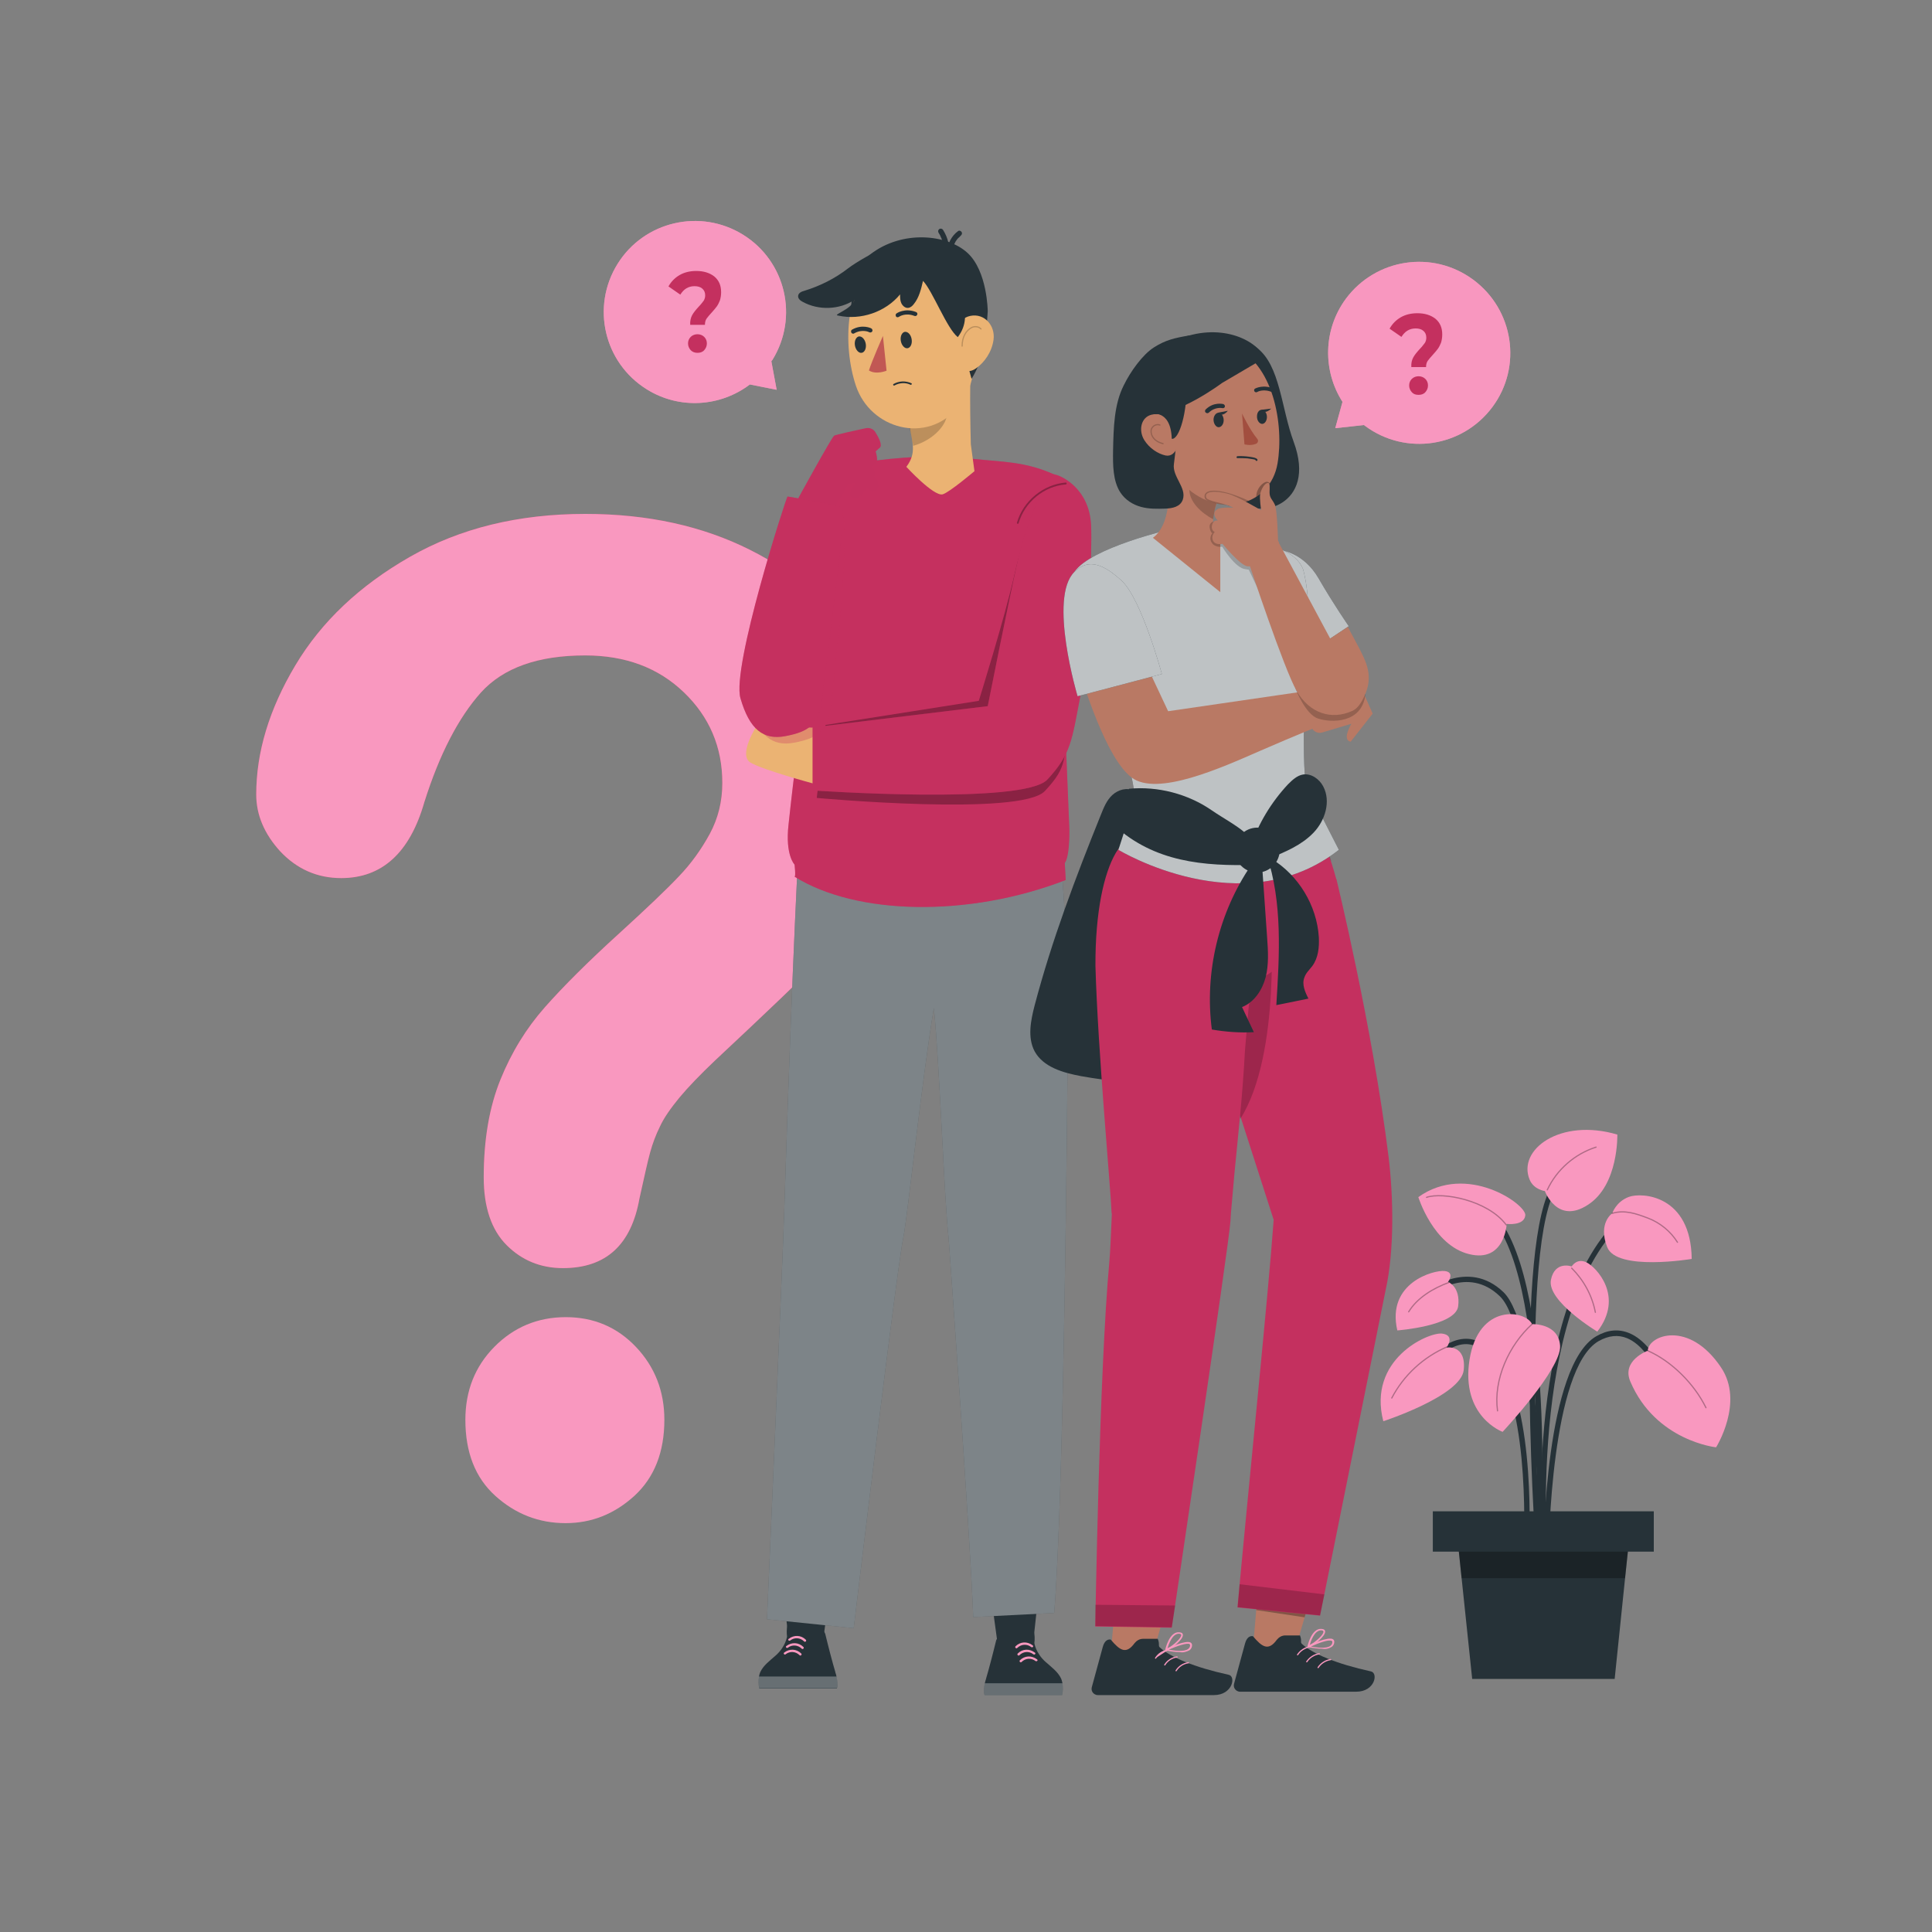 <?xml version="1.0" encoding="utf-8"?>
<!-- Generator: Adobe Illustrator 27.9.0, SVG Export Plug-In . SVG Version: 6.00 Build 0)  -->
<svg version="1.1" id="Layer_1" xmlns="http://www.w3.org/2000/svg" xmlns:xlink="http://www.w3.org/1999/xlink" x="0px" y="0px"
	 viewBox="0 0 800 800" style="enable-background:new 0 0 800 800;" xml:space="preserve">
<rect x="0" y="0" width="800" height="800" fill="#808080" stroke="none"/>
<style type="text/css">
	.st0{display:none;}
	.st1{display:inline;}
	.st2{fill:#407BFF;}
	.st3{opacity:0.9;fill:#FFFFFF;enable-background:new    ;}
	.st4{fill:#F998BF;}
	.st5{fill:#CE4D7C;}
	.st6{opacity:0.7;fill:#F998BF;enable-background:new    ;}
	.st7{fill:#C4305F;}
	.st8{fill:#263238;}
	
		.st9{opacity:0.3;fill:none;stroke:#000000;stroke-width:0.5;stroke-linecap:round;stroke-linejoin:round;stroke-miterlimit:10;enable-background:new    ;}
	.st10{opacity:0.3;enable-background:new    ;}
	.st11{opacity:0.3;fill:#FFFFFF;enable-background:new    ;}
	.st12{opacity:0.4;fill:#FFFFFF;enable-background:new    ;}
	.st13{opacity:0.3;fill:#C4305F;enable-background:new    ;}
	.st14{fill:#EBB373;}
	.st15{opacity:0.3;}
	.st16{opacity:0.2;}
	.st17{fill:#C15854;}
	
		.st18{opacity:0.2;fill:none;stroke:#000000;stroke-width:0.5;stroke-linecap:round;stroke-linejoin:round;stroke-miterlimit:10;enable-background:new    ;}
	.st19{opacity:0.7;fill:#FFFFFF;enable-background:new    ;}
	.st20{fill:#B97964;}
	.st21{fill:none;stroke:#F998BF;stroke-width:0.5;stroke-linecap:round;stroke-linejoin:round;stroke-miterlimit:10;}
	.st22{fill:#F998BF;stroke:#F998BF;stroke-width:0.5;stroke-linecap:round;stroke-linejoin:round;stroke-miterlimit:10;}
	.st23{opacity:0.2;enable-background:new    ;}
	.st24{fill:#A24E3F;}
	.st25{opacity:0.7;}
	.st26{fill:#FFFFFF;}
</style>
<g id="Background_complete">
</g>
<g id="Background_simple" class="st0">
	<g class="st1">
		<path class="st2" d="M330.6,252.3c-23,3-45.1,9.5-64.8,19.6c-23.1,11.9-46.8,30.5-39.8,54.8c12.9,44.9,74.8,45.7,62.4,75.9
			c-14,34.2-4.6,74.3,58.2,85.5c119.3,21.2,263.5-102.8,223-170.9C544.4,274.8,452.6,236.2,330.6,252.3z"/>
		<path class="st3" d="M330.6,252.3c-23,3-45.1,9.5-64.8,19.6c-23.1,11.9-46.8,30.5-39.8,54.8c12.9,44.9,74.8,45.7,62.4,75.9
			c-14,34.2-4.6,74.3,58.2,85.5c119.3,21.2,263.5-102.8,223-170.9C544.4,274.8,452.6,236.2,330.6,252.3z"/>
	</g>
</g>
<g id="Shadow">
</g>
<g id="Question_Mark">
</g>
<g id="Speech_Bubble_2">
</g>
<g id="Speech_Bubble_1">
</g>
<g id="Plant">
</g>
<g id="Character_1_00000130629670595825099640000009958295690175335082_">
</g>
<g id="Character_2">
	<g>
		<g>
			<path class="st4" d="M234.2,630.7c-11.1,0-20.8-3.8-29.1-11.3c-8.3-7.5-12.4-18-12.4-31.5c0-12,4-22.1,12-30.2
				s17.9-12.3,29.6-12.3c11.5,0,21.2,4.1,29,12.3s11.8,18.3,11.8,30.2c0,13.3-4.1,23.8-12.3,31.4C254.5,626.9,245,630.7,234.2,630.7
				z"/>
			<path class="st5" d="M106.1,329c0-17.6,5.4-35.4,16.2-53.5c10.8-18.1,26.6-33,47.4-44.9s45-17.8,72.7-17.8
				c25.8,0,48.5,5,68.2,14.9c19.7,9.9,35,23.4,45.7,40.4s16.1,35.6,16.1,55.6c0,15.8-3.1,29.6-9.2,41.4
				c-6.1,11.9-13.4,22.1-21.9,30.7c-8.4,8.6-23.6,23.1-45.4,43.5c-6,5.7-10.9,10.8-14.5,15.1c-3.6,4.4-6.4,8.3-8.1,12
				c-1.8,3.6-3.1,7.2-4.1,10.8s-2.4,10-4.4,19c-3.4,19.3-13.9,28.9-31.7,28.9c-9.2,0-17-3.2-23.3-9.5c-6.3-6.3-9.5-15.7-9.5-28.1
				c0-15.6,2.3-29,6.9-40.4c4.6-11.4,10.8-21.4,18.4-30s17.9-18.9,30.9-30.7c11.4-10.4,19.6-18.2,24.6-23.5
				c5.1-5.3,9.3-11.2,12.8-17.6c3.5-6.5,5.2-13.5,5.2-21.1c0-14.8-5.3-27.3-15.9-37.5s-24.2-15.3-40.9-15.3
				c-19.5,0-33.9,5.1-43.2,15.4c-9.2,10.3-17.1,25.4-23.4,45.4c-6,20.9-17.5,31.4-34.4,31.4c-9.9,0-18.3-3.7-25.2-11
				C109.5,345.4,106.1,337.5,106.1,329z"/>
		</g>
		<path class="st4" d="M106.1,329c0-17.6,5.4-35.4,16.2-53.5c10.8-18.1,26.6-33,47.4-44.9s45-17.8,72.7-17.8
			c25.8,0,48.5,5,68.2,14.9c19.7,9.9,35,23.4,45.7,40.4s16.1,35.6,16.1,55.6c0,15.8-3.1,29.6-9.2,41.4
			c-6.1,11.9-13.4,22.1-21.9,30.7c-8.4,8.6-23.6,23.1-45.4,43.5c-6,5.7-10.9,10.8-14.5,15.1c-3.6,4.4-6.4,8.3-8.1,12
			c-1.8,3.6-3.1,7.2-4.1,10.8s-2.4,10-4.4,19c-3.4,19.3-13.9,28.9-31.7,28.9c-9.2,0-17-3.2-23.3-9.5c-6.3-6.3-9.5-15.7-9.5-28.1
			c0-15.6,2.3-29,6.9-40.4c4.6-11.4,10.8-21.4,18.4-30s17.9-18.9,30.9-30.7c11.4-10.4,19.6-18.2,24.6-23.5
			c5.1-5.3,9.3-11.2,12.8-17.6c3.5-6.5,5.2-13.5,5.2-21.1c0-14.8-5.3-27.3-15.9-37.5s-24.2-15.3-40.9-15.3
			c-19.5,0-33.9,5.1-43.2,15.4c-9.2,10.3-17.1,25.4-23.4,45.4c-6,20.9-17.5,31.4-34.4,31.4c-9.9,0-18.3-3.7-25.2-11
			C109.5,345.4,106.1,337.5,106.1,329z"/>
		<g>
			<g>
				<g>
					<g>
						<path class="st4" d="M610,115.8c-16.8-12.4-40.3-8.8-52.7,7.9c-9.5,12.9-9.6,29.9-1.4,42.7l-3,10.9l11.9-1.3
							c0.2,0.1,0.3,0.3,0.5,0.4c16.8,12.4,40.3,8.8,52.7-7.9C630.4,151.8,626.8,128.2,610,115.8z"/>
						<path class="st6" d="M610,115.8c-16.8-12.4-40.3-8.8-52.7,7.9c-9.5,12.9-9.6,29.9-1.4,42.7l-3,10.9l11.9-1.3
							c0.2,0.1,0.3,0.3,0.5,0.4c16.8,12.4,40.3,8.8,52.7-7.9C630.4,151.8,626.8,128.2,610,115.8z"/>
					</g>
				</g>
			</g>
			<g>
				<path class="st7" d="M585.2,148c0.6-1.1,1.6-2.3,2.8-3.6c0.9-0.9,1.5-1.8,2-2.4c0.4-0.6,0.6-1.4,0.6-2.2c0-1.2-0.4-2.1-1.2-2.8
					c-0.8-0.7-1.9-1-3.2-1c-1.3,0-2.4,0.3-3.4,0.9c-1,0.6-1.8,1.5-2.5,2.6l-4.9-3.4c1.1-2,2.7-3.6,4.6-4.7s4.2-1.7,6.9-1.7
					c3.1,0,5.6,0.8,7.5,2.3c1.9,1.6,2.8,3.7,2.8,6.5c0,1.3-0.2,2.4-0.5,3.4c-0.4,1-0.8,1.8-1.3,2.5s-1.2,1.5-2,2.4
					c-1,1.1-1.7,1.9-2.2,2.6s-0.7,1.6-0.7,2.6h-6.1C584.3,150.4,584.6,149.1,585.2,148z M584.6,162.4c-0.7-0.8-1.1-1.7-1.1-2.8
					s0.4-2,1.1-2.7c0.7-0.7,1.7-1.1,2.8-1.1s2.1,0.4,2.8,1.1c0.7,0.7,1.1,1.6,1.1,2.7c0,1.1-0.4,2-1.1,2.8s-1.7,1.1-2.8,1.1
					C586.2,163.5,585.3,163.2,584.6,162.4z"/>
			</g>
		</g>
		<g>
			<g>
				<g>
					<path class="st4" d="M255.7,109.3c-11,17.7-5.6,40.9,12.1,51.9c13.6,8.5,30.6,7.2,42.7-2l11.1,2.2l-2.2-11.8
						c0.1-0.2,0.2-0.3,0.4-0.5c11-17.7,5.6-40.9-12.1-51.9C290,86.2,266.7,91.6,255.7,109.3z"/>
					<path class="st6" d="M255.7,109.3c-11,17.7-5.6,40.9,12.1,51.9c13.6,8.5,30.6,7.2,42.7-2l11.1,2.2l-2.2-11.8
						c0.1-0.2,0.2-0.3,0.4-0.5c11-17.7,5.6-40.9-12.1-51.9C290,86.2,266.7,91.6,255.7,109.3z"/>
				</g>
			</g>
		</g>
		<g>
			<path class="st7" d="M286.6,130.5c0.6-1.1,1.6-2.3,2.8-3.6c0.9-0.9,1.5-1.8,2-2.4c0.4-0.7,0.6-1.4,0.6-2.2c0-1.2-0.4-2.1-1.2-2.8
				c-0.8-0.7-1.9-1-3.2-1c-1.3,0-2.4,0.3-3.4,0.9c-1,0.6-1.8,1.5-2.5,2.6l-4.9-3.4c1.1-2,2.7-3.6,4.6-4.7s4.2-1.7,6.9-1.7
				c3.1,0,5.6,0.8,7.5,2.3c1.9,1.6,2.8,3.7,2.8,6.5c0,1.3-0.2,2.4-0.5,3.4c-0.4,1-0.8,1.8-1.3,2.5s-1.2,1.5-2,2.4
				c-1,1.1-1.7,1.9-2.2,2.6s-0.7,1.6-0.7,2.6h-6.1C285.7,133,286,131.6,286.6,130.5z M286,145c-0.7-0.8-1.1-1.7-1.1-2.8
				s0.4-2,1.1-2.7s1.7-1.1,2.8-1.1s2.1,0.4,2.8,1.1c0.7,0.7,1.1,1.6,1.1,2.7c0,1.1-0.4,2-1.1,2.8s-1.7,1.1-2.8,1.1
				C287.6,146.1,286.7,145.7,286,145z"/>
		</g>
		<g>
			<g>
				<g>
					<g>
						<path class="st8" d="M637.9,636.3c0-0.9-2.9-86-16.8-99.5c-13.5-13.1-28.9-0.5-29.6,0l-1.4-1.7c0.2-0.2,17.6-14.4,32.5,0
							c14.5,14.1,17.3,97.4,17.4,101L637.9,636.3z"/>
					</g>
					<g>
						<path class="st8" d="M639.1,653.1c-0.1-1-9.5-102.2,27.5-144.6l1.6,1.4c-36.3,41.7-27.1,142-27,143L639.1,653.1z"/>
					</g>
					<g>
						<path class="st8" d="M637.7,642.4l-2.2-0.1c0.1-1.2,7.2-115-19.9-140l1.5-1.6C645,526.3,638,637.6,637.7,642.4z"/>
					</g>
					<g>
						<path class="st8" d="M641.3,642.3l-2.2,0c0-3.1,0.9-76.9,21.9-89c4.7-2.7,9.2-3.1,13.6-1.3c12.7,5.2,19,27.8,19.2,28.8
							l-2.1,0.6c-0.1-0.2-6.3-22.5-18-27.3c-3.7-1.5-7.6-1.1-11.7,1.2C642.1,566.6,641.3,641.5,641.3,642.3z"/>
					</g>
					<g>
						<path class="st8" d="M633.1,642.4l-2.2-0.1c0-0.6,3.2-58.3-12.4-78.7c-3.8-4.9-7.9-7.3-12.2-7c-10.2,0.7-18.8,15.7-18.9,15.8
							l-1.9-1.1c0.4-0.7,9.2-16.1,20.6-16.9c5.1-0.4,9.8,2.3,14.1,7.8C636.3,583.2,633.2,640,633.1,642.4z"/>
					</g>
					<g>
						<path class="st8" d="M636.5,650.2c-0.4-5.6-10.2-137.4,7-160.7l1.7,1.3c-16.7,22.6-6.7,157.9-6.6,159.2L636.5,650.2z"/>
					</g>
				</g>
				<g>
					<path class="st4" d="M682.3,559.3c0,0-11,4-7.2,12.8c10.5,24.6,35.5,27.2,35.5,27.2s11.7-18.6,2.1-33
						C699.4,546.4,682.6,552.9,682.3,559.3z"/>
				</g>
				<g>
					<path class="st4" d="M634.4,548.3c0,0,11-0.5,11.6,9c0.6,9.5-23.8,35.6-23.8,35.6s-17.4-6.3-13.7-29.9
						C612.3,539.4,631.7,542.5,634.4,548.3z"/>
				</g>
				<g>
					<path class="st4" d="M639.7,493.2c0,0-4.6-0.6-6.3-4.7c-5.2-12.4,12.6-25.7,36.3-18.7c0,0,0.6,20.9-12.2,29.1
						C644.8,507.2,639.7,493.2,639.7,493.2z"/>
				</g>
				<g>
					<path class="st4" d="M599,558c0,0,3.8-5.2-2-5.8c-5.8-0.5-30.8,10.7-24.2,36.3c0,0,32.2-10.5,33.3-21.2
						C607.2,556.6,599,558,599,558z"/>
				</g>
				<g>
					<path class="st4" d="M667.6,502.4c0,0,1.5-4.8,6.9-6.8c5.5-2,25.7-0.7,26,25.7c0,0-31.1,5.2-35-4.9
						C661.6,506.4,667.6,502.4,667.6,502.4z"/>
				</g>
				<g>
					<path class="st4" d="M650.8,524.4c0,0,2.1-3.6,6.1-1.7s15.8,14.1,4.5,28.7c0,0-20.9-12.6-19.2-21.4
						C643.8,521.9,650.8,524.4,650.8,524.4z"/>
				</g>
				<g>
					<path class="st4" d="M599.6,530.8c0,0,3-4-1.4-4.5c-4.4-0.5-24.2,4.8-19.6,24.6c0,0,24.1-1.8,25.2-10
						C604.8,532.7,599.6,530.8,599.6,530.8z"/>
				</g>
				<polygon class="st8" points="668.6,695.2 609.6,695.2 603.2,634.2 674.9,634.2 				"/>
				<rect x="593.3" y="625.8" class="st8" width="91.5" height="16.7"/>
			</g>
			<path class="st9" d="M620.1,584.2c-1.8-12.9,4.7-27.2,14.3-35.9"/>
			<path class="st9" d="M650.8,525.1c5,5,8.5,11.4,9.8,18.3"/>
			<path class="st9" d="M682.3,559.3c10,4.4,19.3,13.8,24.1,23.6"/>
			<path class="st9" d="M667.6,502.4c5.2-1.5,9.8,0.1,14.8,2s9.4,5.5,12.2,10"/>
			<g>
				<path class="st4" d="M623.9,506.8c0,0,7.3,0.9,7.7-3.6s-24.2-21.9-44.3-7.5c0,0,6.2,20,21,23.6
					C623.1,523,623.9,506.8,623.9,506.8z"/>
			</g>
			<path class="st9" d="M623.7,507.2c-7.7-10.3-26.5-13.7-33-11.4"/>
			<path class="st9" d="M599.8,531.1c-6.3,2.3-13,6.3-16.5,12.1"/>
			<path class="st9" d="M576.3,578.9c4.9-9.4,13.1-17,22.9-21.2"/>
			<path class="st9" d="M640.7,492.7c3.9-8.4,11.4-14.9,20.2-17.7"/>
			<polygon class="st10" points="604.1,642.5 605.2,653.5 672.9,653.5 674.1,642.5 			"/>
		</g>
		<g>
			<g>
				<g>
					<g>
						<g>
							<polygon class="st8" points="407.2,637.4 413.2,681.5 427.6,682.2 432.2,639.7 							"/>
						</g>
					</g>
				</g>
				<g>
					<g>
						<path class="st8" d="M439.8,701.9h-32.1c0,0-0.7-1.3,0.1-4.9c0.1-0.6,0.3-1.2,0.5-1.8c0,0,0-0.1,0-0.1c0.3-1,0.6-2.2,1-3.5
							c1.5-5.4,3.2-12.4,3.2-12.4s5.3-11.4,11.6-8.6c5.5,2.5,4.2,9.7,4.2,9.7s0.5,4.2,4.7,7.9c2.6,2.3,5.1,4.1,6.4,6.9
							c0.2,0.5,0.4,1.1,0.5,1.7c0,0.1,0,0.2,0,0.2C440.2,698.4,440.2,700,439.8,701.9z"/>
					</g>
				</g>
				<path class="st11" d="M407.8,697c-0.8,3.6-0.1,4.9-0.1,4.9h32.1c0.4-2,0.4-3.6,0.1-4.9H407.8z"/>
				<g>
					<g>
						<g>
							<path class="st4" d="M427,682c-1.8-1.4-4.2-1.2-5.8,0.4c-0.4,0.4-1.1-0.2-0.7-0.7c2-2,4.9-2.1,7.1-0.4
								C428.2,681.7,427.5,682.4,427,682L427,682z"/>
						</g>
					</g>
				</g>
				<g>
					<g>
						<g>
							<path class="st4" d="M427.9,685c-1.8-1.4-4.2-1.2-5.8,0.4c-0.4,0.4-1.1-0.2-0.7-0.7c2-2,4.9-2.1,7.1-0.4
								C429.1,684.7,428.4,685.4,427.9,685L427.9,685z"/>
						</g>
					</g>
				</g>
				<g>
					<g>
						<g>
							<path class="st4" d="M428.8,687.8c-1.8-1.4-4.2-1.2-5.8,0.4c-0.4,0.4-1.1-0.2-0.7-0.7c2-2,4.9-2.1,7.1-0.4
								C430,687.5,429.3,688.1,428.8,687.8L428.8,687.8z"/>
						</g>
					</g>
				</g>
			</g>
			<g>
				<g>
					<g>
						<g>
							<polygon class="st8" points="346.9,634.7 340.9,678.7 326.6,679.5 321.9,637 							"/>
						</g>
					</g>
				</g>
				<g>
					<g>
						<path class="st8" d="M314.4,699.2h32.1c0,0,0.7-1.3-0.1-4.9c-0.1-0.6-0.3-1.2-0.5-1.8c0,0,0-0.1,0-0.1c-0.3-1-0.6-2.2-1-3.5
							c-1.5-5.4-3.2-12.4-3.2-12.4s-5.3-11.4-11.6-8.6c-5.5,2.5-4.2,9.7-4.2,9.7s-0.5,4.2-4.7,7.9c-2.6,2.3-5.1,4.1-6.4,6.9
							c-0.2,0.5-0.4,1.1-0.5,1.7c0,0.1,0,0.2,0,0.2C314,695.6,314,697.2,314.4,699.2z"/>
					</g>
				</g>
				<path class="st11" d="M346.4,694.2c0.8,3.6,0.1,4.9,0.1,4.9h-32.1c-0.4-2-0.4-3.6-0.1-4.9H346.4z"/>
				<g>
					<g>
						<g>
							<path class="st4" d="M327.2,679.3c1.8-1.4,4.2-1.2,5.8,0.4c0.4,0.4,1.1-0.2,0.7-0.7c-2-2-4.9-2.1-7.1-0.4
								C326,679,326.7,679.6,327.2,679.3L327.2,679.3z"/>
						</g>
					</g>
				</g>
				<g>
					<g>
						<g>
							<path class="st4" d="M326.2,682.3c1.8-1.4,4.2-1.2,5.8,0.4c0.4,0.4,1.1-0.2,0.7-0.7c-2-2-4.9-2.1-7.1-0.4
								C325.1,682,325.8,682.6,326.2,682.3L326.2,682.3z"/>
						</g>
					</g>
				</g>
				<g>
					<g>
						<g>
							<path class="st4" d="M325.3,685c1.8-1.4,4.2-1.2,5.8,0.4c0.4,0.4,1.1-0.2,0.7-0.7c-2-2-4.9-2.1-7.1-0.4
								C324.2,684.7,324.9,685.4,325.3,685L325.3,685z"/>
						</g>
					</g>
				</g>
			</g>
			<g>
				<path class="st8" d="M438.7,348.2l-66.8,4l-40.9-7.1c0,0-2.8,46.7-6.3,157.5c-0.8,24.2-7.1,167.9-7.1,167.9l35.9,3.7
					c0,0,17.8-149.1,20.6-162.1c1.6-7.8,7.8-66.6,12.6-94.7c2.4,23.4,4.3,80,6.1,95.2c0,0,8.9,122.3,10.2,157l33.5-1.7
					c4.1-47.6,5.5-221.2,5.5-221.2h0C444.3,410.5,438.7,348.2,438.7,348.2z"/>
				<path class="st12" d="M438.7,348.2l-66.8,4l-40.9-7.1c0,0-2.8,46.7-6.3,157.5c-0.8,24.2-7.1,167.9-7.1,167.9l35.9,3.7
					c0,0,17.8-149.1,20.6-162.1c1.6-7.8,7.8-66.6,12.6-94.7c2.4,23.4,4.3,80,6.1,95.2c0,0,8.9,122.3,10.2,157l33.5-1.7
					c4.1-47.6,5.5-221.2,5.5-221.2h0C444.3,410.5,438.7,348.2,438.7,348.2z"/>
			</g>
			<g>
				<g>
					<path class="st7" d="M357.8,191.2c6.2-0.4,22.1-3.6,45.1-1.2c11.9,1.3,21.7,1,33.9,6.6l6,146.9c0.1,12.1-1.9,13.8-1.9,13.8
						s0.4,6.9,0.4,7.1C401,380,354.6,379,329,363c0.6,0.1,0-5,0-5s-3.9-3.9-2.5-16.4c4.4-41.6,14.1-108.7,21-146.1
						C347.6,194.6,356.8,191.3,357.8,191.2z"/>
					<path class="st13" d="M357.8,191.2c6.2-0.4,22.1-3.6,45.1-1.2c11.9,1.3,21.7,1,33.9,6.6l6,146.9c0.1,12.1-1.9,13.8-1.9,13.8
						s0.4,6.9,0.4,7.1C401,380,354.6,379,329,363c0.6,0.1,0-5,0-5s-3.9-3.9-2.5-16.4c4.4-41.6,14.1-108.7,21-146.1
						C347.6,194.6,356.8,191.3,357.8,191.2z"/>
				</g>
				<path class="st10" d="M432.3,204.6c-1.6,0-8.1,15-12.2,33.2s-14.8,52.4-14.8,52.4l-63.5,10l-3.6,30.2c0,0,84.7,7.8,94.5-2.9
					c9.9-10.6,7.2-12.6,10.7-31.5c3.2-16.8,4.9-59.1,4.4-70.3C447.2,209.9,434.5,204.7,432.3,204.6z"/>
			</g>
			<g>
				<path class="st14" d="M313.5,300.3c0,0-8.1,12.3-2.7,15.5c5.4,3.1,25.8,8.6,25.8,8.6v-23.1L313.5,300.3z"/>
				<g>
					<path class="st7" d="M436.2,196.4c-1.6,0-10.4,16.3-14.5,34.5S409,292.4,409,292.4l-72.5,8.8v26.1c0,0,87.4,6.1,97.2-4.5
						s10.1-16,13.7-34.9c3.2-16.8,4.9-59.1,4.4-70.3C451.1,201.6,438.4,196.4,436.2,196.4z"/>
					<path class="st13" d="M436.2,196.4c-1.6,0-10.4,16.3-14.5,34.5S409,292.4,409,292.4l-72.5,8.8v26.1c0,0,87.4,6.1,97.2-4.5
						s10.1-16,13.7-34.9c3.2-16.8,4.9-59.1,4.4-70.3C451.1,201.6,438.4,196.4,436.2,196.4z"/>
				</g>
				<g class="st15">
					<g>
						<path d="M421.8,216.6c2.5-8.7,10.5-15.3,19.5-16c0.5,0,0.5-0.8,0-0.8c-9.3,0.8-17.6,7.6-20.2,16.6
							C420.9,216.9,421.7,217.1,421.8,216.6L421.8,216.6z"/>
					</g>
				</g>
			</g>
			<g>
				<path class="st7" d="M362.6,186.9c0,0,1.1,3.5,0.3,4.7s-1.9,1.4-1.9,1.4s1.8,2.6,1.1,4.3c0,0,2.7,3,1.1,5c-1.6,2-3.3,0.9-3.9,0
					c-0.5-0.9-3,5.3-6,4c-3-1.4-0.1-5,0.8-6.3l-3,0.4c0,0-4.3,9.7-7.6,10.1s-12.1-0.5-12.9-4.3c0,0,13.8-25.2,14.8-25.8
					c0.7-0.4,8.9-2.2,13.1-3.1c1.6-0.3,3.2,0.3,4,1.7c1.4,2.2,3,5.4,1.8,6.4C362.6,186.9,362.6,186.9,362.6,186.9"/>
				<path class="st13" d="M329.8,208.3c-0.8,1.1-23.2,70.7-19.5,83.5c3.7,12.8,9.4,17.5,18.7,15.7s14.2-4.6,15.3-16.4
					s9.1-77.1,3.6-80.5C345.3,209,329.8,208.3,329.8,208.3z"/>
				<g>
					<path class="st7" d="M326.1,205.6c-0.8,1.1-23.2,70.7-19.5,83.5c3.7,12.8,9.4,17.5,18.7,15.7s14.2-4.6,15.3-16.4
						s10.6-77.2,7.8-78.4C345.6,208.8,326.1,205.6,326.1,205.6z"/>
					<path class="st13" d="M326.1,205.6c-0.8,1.1-23.2,70.7-19.5,83.5c3.7,12.8,9.4,17.5,18.7,15.7s14.2-4.6,15.3-16.4
						s10.6-77.2,7.8-78.4C345.6,208.8,326.1,205.6,326.1,205.6z"/>
				</g>
			</g>
			<g>
				<path class="st14" d="M403.5,195.1c0,0-10.5,8.9-13.2,9.6c-3.7,0.9-15-11.4-15-11.4c4.5-5.9,2.3-10.4,1.3-17.1l28.8-27.8
					c0,0-3-0.1-3,0c-0.7,2.4-0.9,17.1-0.4,35.6L403.5,195.1z"/>
				<g>
					<g class="st16">
						<g>
							<path d="M391.2,174.8c-2.4,4.7-7.8,8.4-13.1,9.8c0-0.5-0.2-1.2-0.3-1.7c-0.1-0.8-0.4-1.9-0.5-2.7c-0.2-1-0.4-2-0.8-3
								c-0.1-0.4-0.3-0.3-0.4-0.7l-0.3-0.8l14.9-9.6C392.3,166.7,393.1,170.9,391.2,174.8z"/>
						</g>
					</g>
					<g>
						<g>
							<path class="st14" d="M403.3,129.2c-0.5-18.5-19.7-30.8-36.8-22.1c-17.4,8.9-17.5,36.4-12.1,52.6c6,18,29.4,24.4,42.2,9
								C405,158.5,403.8,147.7,403.3,129.2L403.3,129.2z"/>
						</g>
					</g>
				</g>
				<path class="st8" d="M377.5,140.5c0.3,1.9-0.5,3.5-1.7,3.7c-1.2,0.2-2.5-1.2-2.8-3.1c-0.3-1.9,0.5-3.5,1.7-3.7
					C376,137.3,377.2,138.6,377.5,140.5z"/>
				<path class="st8" d="M358.5,142.4c0.3,1.9-0.5,3.5-1.7,3.7c-1.2,0.2-2.5-1.2-2.8-3.1c-0.3-1.9,0.5-3.5,1.7-3.7
					C357,139.2,358.2,140.6,358.5,142.4z"/>
				<path class="st17" d="M365.6,139.1c0,0-4.5,10.2-5.8,14.3c3,1.9,7.3,0.1,7.3,0.1L365.6,139.1z"/>
				<path class="st8" d="M379.5,130.7c-0.2,0.2-0.6,0.2-0.9,0.1c-3.6-1.4-6.1,0.2-6.4,0.4c-0.4,0.3-1,0.2-1.2-0.2s-0.2-0.9,0.2-1.2
					c0.1-0.1,3.5-2.4,8.1-0.6c0.5,0.2,0.7,0.7,0.5,1.1C379.7,130.5,379.6,130.6,379.5,130.7z"/>
				<path class="st8" d="M352.9,138.1c-0.1-0.1-0.3-0.2-0.4-0.4c-0.2-0.4-0.1-1,0.3-1.2c4.2-2.4,7.9-0.6,8-0.5
					c0.4,0.2,0.6,0.8,0.4,1.2c-0.2,0.4-0.8,0.6-1.2,0.4c-0.1-0.1-3-1.5-6.4,0.5C353.5,138.2,353.1,138.2,352.9,138.1z"/>
				<path class="st8" d="M397.8,140.4c0,0-2.8-31.3-12.6-32.5s-11.3,7.9-17.7,8.2s-6.3-4.5-6.3-4.5c-3.7,2.7-6.2,10.3-8.9,16.2
					c0,0,1.3-17.2,8.1-22.5c13.2-10.2,31.8-8.3,40.2-0.6c8.3,7.6,8.4,24.2,8.4,24.2c-0.8,12.7-1.8,19.9-6.7,28L397.8,140.4z"/>
				<g>
					<path class="st14" d="M411.4,140.7c-0.7,5.1-3.8,9.4-7.2,11.8c-5.2,3.7-8.3-2.1-8.7-8.2c-0.4-5.4,0.2-12.2,6.3-13.5
						C407.7,129.6,412.2,134.9,411.4,140.7z"/>
					<path class="st18" d="M406.2,136.2c-0.9-1-2.6-1.2-3.8-0.6s-2.2,1.6-2.9,2.9c-0.8,1.5-1.1,3.1-1.1,4.8"/>
				</g>
				<g>
					<path class="st8" d="M393.2,114.7c-1.4-4.3-4.2-8.3-8.3-10.1c-1.9-0.8-4.1-1.2-6.2-1.3c-5.6-0.5-1.9-2.4-7.5-1.9l-5.2,1.3
						c-4,1.6-11.4,5.8-14.8,8.4c-5.4,4.2-11.6,7.3-18.1,9.3c-1.1,0.3-2.4,0.8-2.6,2c-0.2,1.2,0.9,2.1,1.9,2.6
						c6.6,3.6,15.1,3.3,21.4-0.8c-1.4,4.2-9.6,6.2-6.6,6.5c9.2,2,19.5-1.5,25.5-8.8c0,1.2,0,2.5,0.5,3.6c0.5,1.1,1.6,2.1,2.8,2
						c1-0.1,1.8-0.8,2.4-1.6c2.2-2.7,3-6.2,3.8-9.6c4,4.2,9.9,19.8,14.4,23.3C404.4,129.3,394.6,118.9,393.2,114.7z"/>
				</g>
				<g>
					<g>
						<path class="st8" d="M370.4,159.6c2-1.1,4.5-1.3,6.6-0.3c0.4,0.2,0.8-0.4,0.4-0.6c-2.4-1.1-5.1-1-7.4,0.3
							C369.6,159.2,370,159.9,370.4,159.6L370.4,159.6z"/>
					</g>
				</g>
				<g>
					<g>
						<path class="st8" d="M392.7,100.5c-0.4-1.9-1.2-3.7-2.2-5.3c-0.3-0.5-1-0.7-1.5-0.4c-0.5,0.3-0.7,1-0.4,1.5
							c0.2,0.4,0.5,0.8,0.7,1.2c0.1,0.2,0.2,0.4,0.3,0.7c0,0.1,0.1,0.2,0.1,0.2c0,0.1,0,0.1,0.1,0.2c0-0.1-0.1-0.1,0,0
							c0.3,0.8,0.6,1.7,0.8,2.6c0.1,0.6,0.8,1,1.4,0.8C392.5,101.7,392.9,101.1,392.7,100.5L392.7,100.5z"/>
					</g>
				</g>
				<g>
					<g>
						<path class="st8" d="M394.5,104.3c0-0.4,0-0.7,0.1-1.1c0,0.1,0-0.2,0-0.3c0-0.2,0.1-0.3,0.1-0.5c0.1-0.3,0.2-0.7,0.3-1
							c0.1-0.3,0.2-0.4,0.4-0.8c0.1-0.3,0.3-0.6,0.5-0.9c0.2-0.3,0.4-0.5,0.5-0.7c0.2-0.3,0.5-0.5,0.7-0.7c0.1-0.1,0.3-0.2,0.4-0.4
							c0.1-0.1,0.1-0.1,0.2-0.2c0.2-0.1-0.2,0.2,0.1-0.1c0.5-0.4,0.7-1,0.4-1.5c-0.3-0.5-1-0.8-1.5-0.4c-2.7,2-4.4,5.2-4.5,8.7
							c0,0.6,0.5,1.1,1.1,1.1C394,105.4,394.5,104.9,394.5,104.3L394.5,104.3z"/>
					</g>
				</g>
			</g>
		</g>
		<g>
			<g>
				<path class="st8" d="M530.2,227.8c0,0,9.5,0.8,15.8,11.7s12.5,19.8,12.5,19.8l-20.4,13.6L530.2,227.8z"/>
				<path class="st19" d="M530.2,227.8c0,0,9.5,0.8,15.8,11.7s12.5,19.8,12.5,19.8l-20.4,13.6L530.2,227.8z"/>
			</g>
			<g>
				<path class="st8" d="M542,321.8c-2.3-1.5-5.2-1.6-7.9-1.7c-20.5-0.2-41,1.7-61.1,5.7l-3.5,1.7c-2.8-1.6-6.5-0.5-8.9,1.7
					s-3.6,5.3-4.8,8.3c-10.4,25.8-20.3,51.9-27.4,78.9c-1.6,6.2-3,13.2,0,18.9c3.6,6.6,11.8,8.9,19.2,10.3
					c24.2,4.3,48.9,4.6,73.5,4.6c6,0,12.3-0.1,17.3-3.5c6.9-4.7,8.5-14.1,9.3-22.4c2.9-30.4,2.7-61.1-0.9-91.5
					C546.3,328.6,545.5,324.1,542,321.8z"/>
			</g>
			<g>
				<polygon class="st20" points="518.8,683.1 535.8,684.8 548.4,641.7 522.5,638.9 				"/>
				<g>
					<path class="st8" d="M538.3,677.2h-6.1c-1.4,0-2.6,0.7-3.5,1.8c-3.5,4.8-6.1,3-9.9-1.5c-2.4-0.3-3.1,2.5-3.3,3.2l-4.5,16.5
						c-0.4,1.4,0.4,2.8,1.8,3.2c0.2,0.1,0.5,0.1,0.8,0.1c7.4,0,10.8,0,20,0h28c7.7,0,9.2-7.7,6.1-8.4c-14.2-3.1-24.2-7.3-28.6-11.4
						C538.3,680,539.2,679.5,538.3,677.2z"/>
					<path class="st4" d="M551.5,681.9c0.6-0.5,1-1.2,1-2c0-0.4-0.1-0.8-0.5-1.1c-1.9-1.3-9.5,2.2-10.3,2.6c-0.1,0-0.2,0.1-0.2,0.2
						c-0.1,0.2,0,0.4,0.2,0.4c1.9,0.4,3.8,0.7,5.7,0.7C548.8,683,550.2,682.7,551.5,681.9z M551.5,679.5c0.2,0.1,0.2,0.3,0.2,0.5
						c0,0.6-0.3,1.1-0.8,1.5c-1.7,1.3-5.9,0.7-8.1,0.3C546,680.3,550.5,678.7,551.5,679.5z"/>
					<path class="st4" d="M541.9,682.2c2.3-1,7-4.7,6.8-6.7c0-0.4-0.3-0.9-1.4-1c-4.2-0.5-5.9,7-5.9,7.3c0,0.1,0,0.3,0.1,0.4
						c0.1,0,0.2,0,0.2,0L541.9,682.2z M547.2,675.1c0.8,0.1,0.8,0.4,0.8,0.5c0.2,1.2-3.2,4.3-5.7,5.6c0.5-1.7,2-6.1,4.7-6.1
						L547.2,675.1z"/>
					<path class="st21" d="M542.5,681.9c-2.1,0.3-4,1.5-5.2,3.3"/>
					<path class="st21" d="M546.3,684.8c-2.1,0.3-4,1.5-5.2,3.3"/>
					<path class="st21" d="M551,687.2c-2.1,0.3-4,1.5-5.2,3.3"/>
				</g>
				<polygon class="st10" points="541.8,664.5 540.2,669.7 520.2,666.7 520.6,662.3 				"/>
			</g>
			<g>
				<polygon class="st20" points="460,684.5 477,686.1 489.5,643.1 463.7,640.3 				"/>
				<g>
					<path class="st8" d="M479.4,678.6h-6.1c-1.4,0-2.6,0.7-3.5,1.8c-3.5,4.8-6.1,3-9.9-1.5c-2.4-0.3-3.1,2.5-3.3,3.2l-4.5,16.5
						c-0.4,1.4,0.4,2.8,1.8,3.2c0.2,0.1,0.5,0.1,0.8,0.1c7.4,0,10.9,0,20,0h28c7.6,0,9.2-7.7,6.1-8.4c-14.2-3.1-24.2-7.3-28.6-11.4
						C479.5,681.4,480.3,680.8,479.4,678.6z"/>
					<path class="st4" d="M492.6,683.3c0.6-0.5,1-1.2,1-2c0-0.4-0.1-0.8-0.5-1.1c-1.9-1.3-9.5,2.2-10.3,2.6c-0.1,0-0.2,0.1-0.2,0.2
						c-0.1,0.2,0,0.4,0.2,0.4c1.9,0.4,3.8,0.7,5.7,0.7C489.9,684.4,491.3,684,492.6,683.3z M492.6,680.8c0.1,0.1,0.2,0.3,0.2,0.5
						c0,0.6-0.3,1.1-0.8,1.5c-1.7,1.3-5.9,0.7-8.1,0.3C487.1,681.7,491.6,680.1,492.6,680.8z"/>
					<path class="st4" d="M483,683.6c2.3-1,7-4.7,6.8-6.7c0-0.4-0.3-0.9-1.4-1c-4.2-0.5-5.9,7-5.9,7.3c0,0.1,0,0.3,0.1,0.4
						c0.1,0,0.2,0,0.2,0L483,683.6z M488.3,676.5c0.8,0.1,0.8,0.4,0.8,0.5c0.2,1.2-3.2,4.3-5.7,5.6c0.5-1.7,2-6.1,4.7-6.1
						L488.3,676.5z"/>
					<path class="st22" d="M483.6,683.3c-2.1,0.3-4,1.5-5.1,3.3"/>
					<path class="st21" d="M487.4,686.1c-2.1,0.3-4,1.5-5.1,3.3"/>
					<path class="st21" d="M492.1,688.5c-2.1,0.3-4,1.5-5.1,3.3"/>
				</g>
				<polyline class="st10" points="461.3,668 461.7,663.7 482.9,665.8 481.3,671.1 				"/>
			</g>
			<path class="st23" d="M551.2,356.5c0,0-12.5,13.2-36.9,13.4c-24.5,0.2-51.9-14-51.9-14l3.1-5.3l70.4,7.7l13.5-7.7L551.2,356.5z"
				/>
			<g>
				<g>
					<g>
						<g>
							<g>
								<path class="st7" d="M553.4,364.1c0,0,14.9,60.9,21.6,115.1c2,16.5,2.4,38.6-1.2,54.8l-27.2,135l-34.2-3.4
									c5.4-58.2,12.8-130,15-160.5l-39.3-122.2L553.4,364.1z"/>
							</g>
						</g>
					</g>
					<path class="st23" d="M509.2,448.5c-0.1,0.6,16.9-69.1,16.9-69.1s4.6,56.8-12.5,83.9L509.2,448.5z"/>
					<path class="st7" d="M459.4,522c0.3-3.4,0.6-10.4,1-19.5c0,0-0.1,0-0.1,0c-0.5-12-5.7-67.1-6.7-102.5
						c-0.1-22.7,3.6-38.5,8.3-46.6c0.2-0.4,0.5-0.8,0.7-1.1c0.8-1.3,1.3-2,1.3-2c1.1,0.1,2.2,0.2,3.4,0.3c0.4,0,0.8,0.1,1.2,0.1
						c41.6,3.1,72.1-13.3,72.1-13.3c5,8.7,7.3,6.9,12.8,26.9c-3.6,5.2-14.7,35.8-35.5,42.6l-2.4,28.3c-0.9,17.5-2.8,34.7-4.3,50.2
						l-1.5,17c-0.1,1.1-0.1,2.2-0.2,3.3c-0.6,9.7-24.3,168.3-24.3,168.3l-31.7-0.5C453.6,673.3,455.1,568.5,459.4,522z"/>
				</g>
				<polygon class="st23" points="548.4,660.2 546.6,668.9 512.5,665.5 513.3,656 				"/>
				<polygon class="st23" points="485.2,673.8 486.6,664.8 453.6,664.5 453.6,673.3 				"/>
			</g>
			<g>
				<path class="st8" d="M455.5,273l-10.6-36.2c6.7-10,40-17.7,40-17.7l21.9,1.2c0,0,8.4,1.9,15.6,4.2c9.6,3.1,14.8,5.7,17.1,11
					c0,0,4,11.8,1.6,36.2c-0.7,6.7-2.2,42.1-0.3,53.6l13.6,26.6c-40,31.2-91.3,0-91.3,0c1.8-5.5,5.8-17.7,6.6-23.1
					c-0.6-6.9-2.5-11.4-5.4-23.4C463.8,303.2,456.5,275.3,455.5,273z"/>
				<path class="st19" d="M455.5,273l-10.6-36.2c6.7-10,40-17.7,40-17.7l21.9,1.2c0,0,8.4,1.9,15.6,4.2c9.6,3.1,14.8,5.7,17.1,11
					c0,0,4,11.8,1.6,36.2c-0.7,6.7-2.2,42.1-0.3,53.6l13.6,26.6c-40,31.2-91.3,0-91.3,0c1.8-5.5,5.8-17.7,6.6-23.1
					c-0.6-6.9-2.5-11.4-5.4-23.4C463.8,303.2,456.5,275.3,455.5,273z"/>
				<polygon class="st23" points="459.7,286 461.7,286 467.5,268.6 464.9,308 459.5,287.4 				"/>
			</g>
			<g>
				<g>
					<path class="st8" d="M501.7,335.5c-9.9-6.8-22.2-10-34.2-8.9l-5.9,15.4c16.4,14.8,36.4,16.8,58.5,16.1
						C523.3,346.7,511.6,342.3,501.7,335.5z"/>
				</g>
				<g>
					<path class="st8" d="M547.9,325.6c-1.6-3-4.9-5.4-8.3-4.9c-2.5,0.4-4.5,2.3-6.3,4.1c-6.9,7.4-12.3,16.3-15.5,25.9l1.3,7.4
						c2.3-0.9,4.6-1.9,6.8-2.8c6.5-2.6,13.1-5.4,18-10.5C548.7,339.8,551.2,331.8,547.9,325.6z"/>
				</g>
				<path class="st8" d="M529.9,352c0,5.1-4.2,9.3-9.3,9.3c-5.1,0-9.3-4.1-9.3-9.3c0-5.1,4.2-9.3,9.3-9.3
					C525.8,342.7,529.9,346.9,529.9,352z"/>
				<g>
					<path class="st8" d="M524.7,388.4c-0.8-11-1.5-22-2.3-33l-4.3,2.8c-13.5,19.7-19.4,44.5-16.3,68.1c5.8,1,11.6,1.4,17.4,1.1
						c-1.6-3.5-3.3-6.9-4.9-10.4c5.1-2,8.4-7.1,9.8-12.4C525.4,399.4,525.1,393.8,524.7,388.4z"/>
				</g>
				<g>
					<path class="st8" d="M543.4,400c2.5-3.4,2.9-7.8,2.7-11.9c-0.8-13.2-8.5-25.8-19.8-32.6l-1.8-1.5c6.6,19.8,5.3,41.3,4,62.2
						c4.4-0.9,8.8-1.8,13.3-2.7c-1.4-2.7-2.8-5.9-1.7-8.7C540.7,402.9,542.2,401.6,543.4,400z"/>
				</g>
			</g>
			<g>
				<g>
					<g>
						<g>
							<g>
								<path class="st8" d="M508.6,155.7c0,0,3.6,40.2,5.6,51.8c6.3,7.6,31.3,2.1,21.5-24.5c-5.2-14-5.6-31.8-15.3-39
									C506.8,133.8,508.6,155.7,508.6,155.7z"/>
								<g>
									<g>
										<path class="st20" d="M505.3,222.3c-2.3-2.3-3.3-4.7-2.9-8c0.3-2.6,1.1-5.2,2.1-7.8l-3.4-3.7L483.3,186
											c0.9,11.6,2.9,30.1-5.9,36.7l27.9,22.5L505.3,222.3L505.3,222.3z"/>
										<path class="st23" d="M502.3,215c-4.8-2.6-10.2-7.3-9.8-12.9c0.2-2.4,0.6-4.6,1.1-6l10.1,12.4
											C503,210.6,502.8,211.9,502.3,215z"/>
										<path class="st20" d="M478.6,167.6c2.2,17.6,2.8,25,12.3,33.9c14.2,13.4,35.1,8,38.1-9.6c2.7-15.8-1.5-41.9-19-48.7
											C492.6,136.6,476.4,150.1,478.6,167.6z"/>
										<path class="st23" d="M517.2,207.4c-13.9-6.3-19.4-4.6-18.3-1.1c0.5,1.6,6.7,2.6,6.7,2.6s1.4,0.1,2.1,0.2
											c0.6,0,1,0.4,1,0.4C508.1,209.9,516.7,208,517.2,207.4z"/>
										<path class="st10" d="M525.8,200.1c0,0-0.7-0.9-1.8-0.5s-3.8,2.5-3.8,6.1c0,0,1.4-0.9,3-2.4
											C524.3,202.3,525.8,200.1,525.8,200.1z"/>
										<path class="st8" d="M502.5,173.8c0,1.6,1,3.1,2.1,3.1s2.1-1.2,2.1-2.9c0-1.6-1-3.1-2.1-3.1S502.5,172.2,502.5,173.8z"/>
										<path class="st8" d="M520.5,172.3c-0.1,1.6,0.8,3,1.9,3.2s2.1-1,2.2-2.6c0.1-1.6-0.8-3-1.9-3.2
											C521.5,169.5,520.5,170.7,520.5,172.3z"/>
										<path class="st8" d="M499.9,171.1c0.2,0,0.5-0.1,0.6-0.2c2.6-2.6,5.7-1.9,5.7-1.9c0.5,0.1,0.9-0.2,1-0.6
											c0.1-0.5-0.2-0.9-0.7-1.1c-0.2,0-4-1-7.3,2.3c-0.3,0.3-0.3,0.9,0,1.2C499.5,171,499.7,171.1,499.9,171.1z"/>
										<path class="st8" d="M527.7,162.6c0.2-0.1,0.4-0.2,0.5-0.4c0.2-0.4,0-0.9-0.4-1.1c-4.5-2.1-7.9-0.3-8.1-0.2
											c-0.4,0.2-0.5,0.7-0.3,1.1s0.8,0.6,1.2,0.3c0.1-0.1,2.8-1.5,6.4,0.2C527.2,162.6,527.4,162.6,527.7,162.6z"/>
										<g>
											<path class="st8" d="M492.5,138.9c-6,1-9.9,1.9-14.6,4.9c-4.8,3-9.9,10.2-12.6,15.8c-4,7.9-4.2,17.6-4.4,26.8
												c-0.1,6.1-0.1,12.7,3,17.5c2.1,3.2,5.3,5.1,8.6,6c3.3,0.9,6.7,0.8,10.1,0.7c2.8-0.1,6.2-0.7,7.2-3.8
												c1.6-4.9-4.5-9.5-3.7-14.7"/>
										</g>
										<path class="st20" d="M473.8,182.2c2.2,3.5,5.7,5.7,8.8,6.4c4.7,1,6.8-6.6,5.1-11.2c-1.6-4.2-6.3-6.8-10.8-5.7
											C472.5,172.7,471.3,178.1,473.8,182.2z"/>
										<path class="st24" d="M514.3,171.2c0,0,3,6.5,6.3,10.5c0.6,0.7,0.3,1.8-0.6,2.1c-2.2,0.9-4.7,0.2-4.7,0.2L514.3,171.2z"/>
									</g>
									<path class="st8" d="M504.3,170.9l4.1-0.8C508.4,170.2,506,173.1,504.3,170.9z"/>
									<path class="st8" d="M522.3,169.7l4.1-0.5C526.4,169.1,523.9,171.9,522.3,169.7z"/>
								</g>
								<g>
									<path class="st8" d="M473.9,158c-2.4,3.4,2.4,13.5,2.4,13.5s8.5-2.5,8.9,10.2c3.1,0.5,6.6-11.4,6.1-23.3
										C490.6,151.6,478.1,151.9,473.9,158z"/>
								</g>
								<path class="st18" d="M480.3,176c-1.5-0.6-3,0.4-3.5,1.6c-0.6,1.5,0.2,5,4.8,6.1"/>
							</g>
						</g>
					</g>
					<path class="st8" d="M523.7,148.2c-3.7-7.8-18.9-14.9-36.4-7.5c-15.8,6.7-22.5,29.9-11.1,30.8s29.8-12.9,29.8-12.9L523.7,148.2
						z"/>
				</g>
			</g>
			<g>
				<path class="st20" d="M546.6,286.1l17.8,0.4l4,9l-9.1,11.6c0,0-2.2-0.1-1.5-3.2c0.6-2.4,1.8-4.2,1.8-4.2l-12.1,3.6
					c-2.3,0.7-4.6-1-4.7-3.4l-0.6-14L546.6,286.1z"/>
				<path class="st20" d="M442.6,253.6c0,0-0.6,8.7,2.9,19.8s12.5,40.4,23,48.5c10.5,8.1,37.3-4,53.3-11
					c15.9-6.9,24.4-10.3,24.7-10.3l-4.5-14.6l-58.3,8.5l-25-53.2C458.8,241.3,440.9,241.1,442.6,253.6z"/>
				<path class="st23" d="M536.3,284.9c0,0,4.2,10.9,9.4,12.6c5.2,1.8,18.5,2.3,19.7-10.2L536.3,284.9z"/>
			</g>
			<g>
				<g>
					<g>
						<path class="st8" d="M444.9,236.8c-10.9,10.6,1.3,51.5,1.3,51.5l34.9-9.2c0,0-8.3-30.8-16.6-38.6
							C457.4,234,450.9,230.8,444.9,236.8z"/>
					</g>
				</g>
				<g class="st25">
					<g>
						<path class="st26" d="M444.9,236.8c-10.9,10.6,1.3,51.5,1.3,51.5l34.9-9.2c0,0-8.3-30.8-16.6-38.6
							C457.4,234,450.9,230.8,444.9,236.8z"/>
					</g>
				</g>
			</g>
			<g>
				<g>
					<path class="st8" d="M512.4,189.7c1.4,0,2.7,0,4.1,0.1c0.7,0.1,1.4,0.2,2,0.3c0.5,0.1,1.3,0.1,1.5,0.6c0.2,0.4,0.9,0,0.7-0.4
						c-0.3-0.5-0.8-0.6-1.3-0.8c-0.8-0.2-1.5-0.3-2.3-0.4c-1.5-0.2-3.1-0.3-4.7-0.2C511.9,189,511.9,189.7,512.4,189.7L512.4,189.7z
						"/>
				</g>
			</g>
			<g>
				<path class="st23" d="M502.3,216c0,0-1.8,0.6-1.4,2.6s1.1,2.2,1.1,2.2s-2,2.2,0.3,4.6c0,0,1.3,1.3,3.8,1c0,0,5.4,9,9.7,9.3
					l1.3,0.2l12.5,26.1l-13.2-47L502.3,216z"/>
				<path class="st20" d="M529.2,223.9c0,0-0.3-12.7-1.3-14.9s-2.2-2.7-2.2-5.1c0-2.3,0.4-4.1-0.9-3.9c-1.3,0.3-2.6,2.7-3,4.6
					c-0.3,1.8,0.4,6.7,0.4,6.7s-10-6-14-6.9c-3.3-0.8-7.3-1.3-8.6,0.2c-0.5,0.7-0.2,1.7,0.5,2.1c0.6,0.3,1.6,0.7,3.2,1.1
					c5.5,1.3,7.4,2.4,7.4,2.4s-5.3-0.3-6.7,0.7c-1.4,1-1.3,1.7-1,2.8c0.4,1.1,1.3,1.9,1.3,1.9s-1.8-0.6-2.4,1.7s1.1,3,1.1,3
					s-1.7,1.6-0.7,3.6c1,2,3.9,1.3,3.9,1.3s7.5,9.1,10.4,9.3c2.9,0.2,6.6-1.8,6.3-1.8c-0.3,0,6.7-8.1,6.7-8.1L529.2,223.9z"/>
				<path class="st20" d="M517.5,234.2c0,0,14.1,42.6,19.4,51.9c5.3,9.2,14.3,12.2,23,8.3c2.1-0.9,3.7-3.2,5-6
					c3.9-8.4,1.2-13.9-3.2-22.1c-3.6-6.7-3.6-6.7-3.6-6.7l-7.3,4.8l-22.1-41.2L517.5,234.2z"/>
			</g>
		</g>
	</g>
</g>
</svg>
